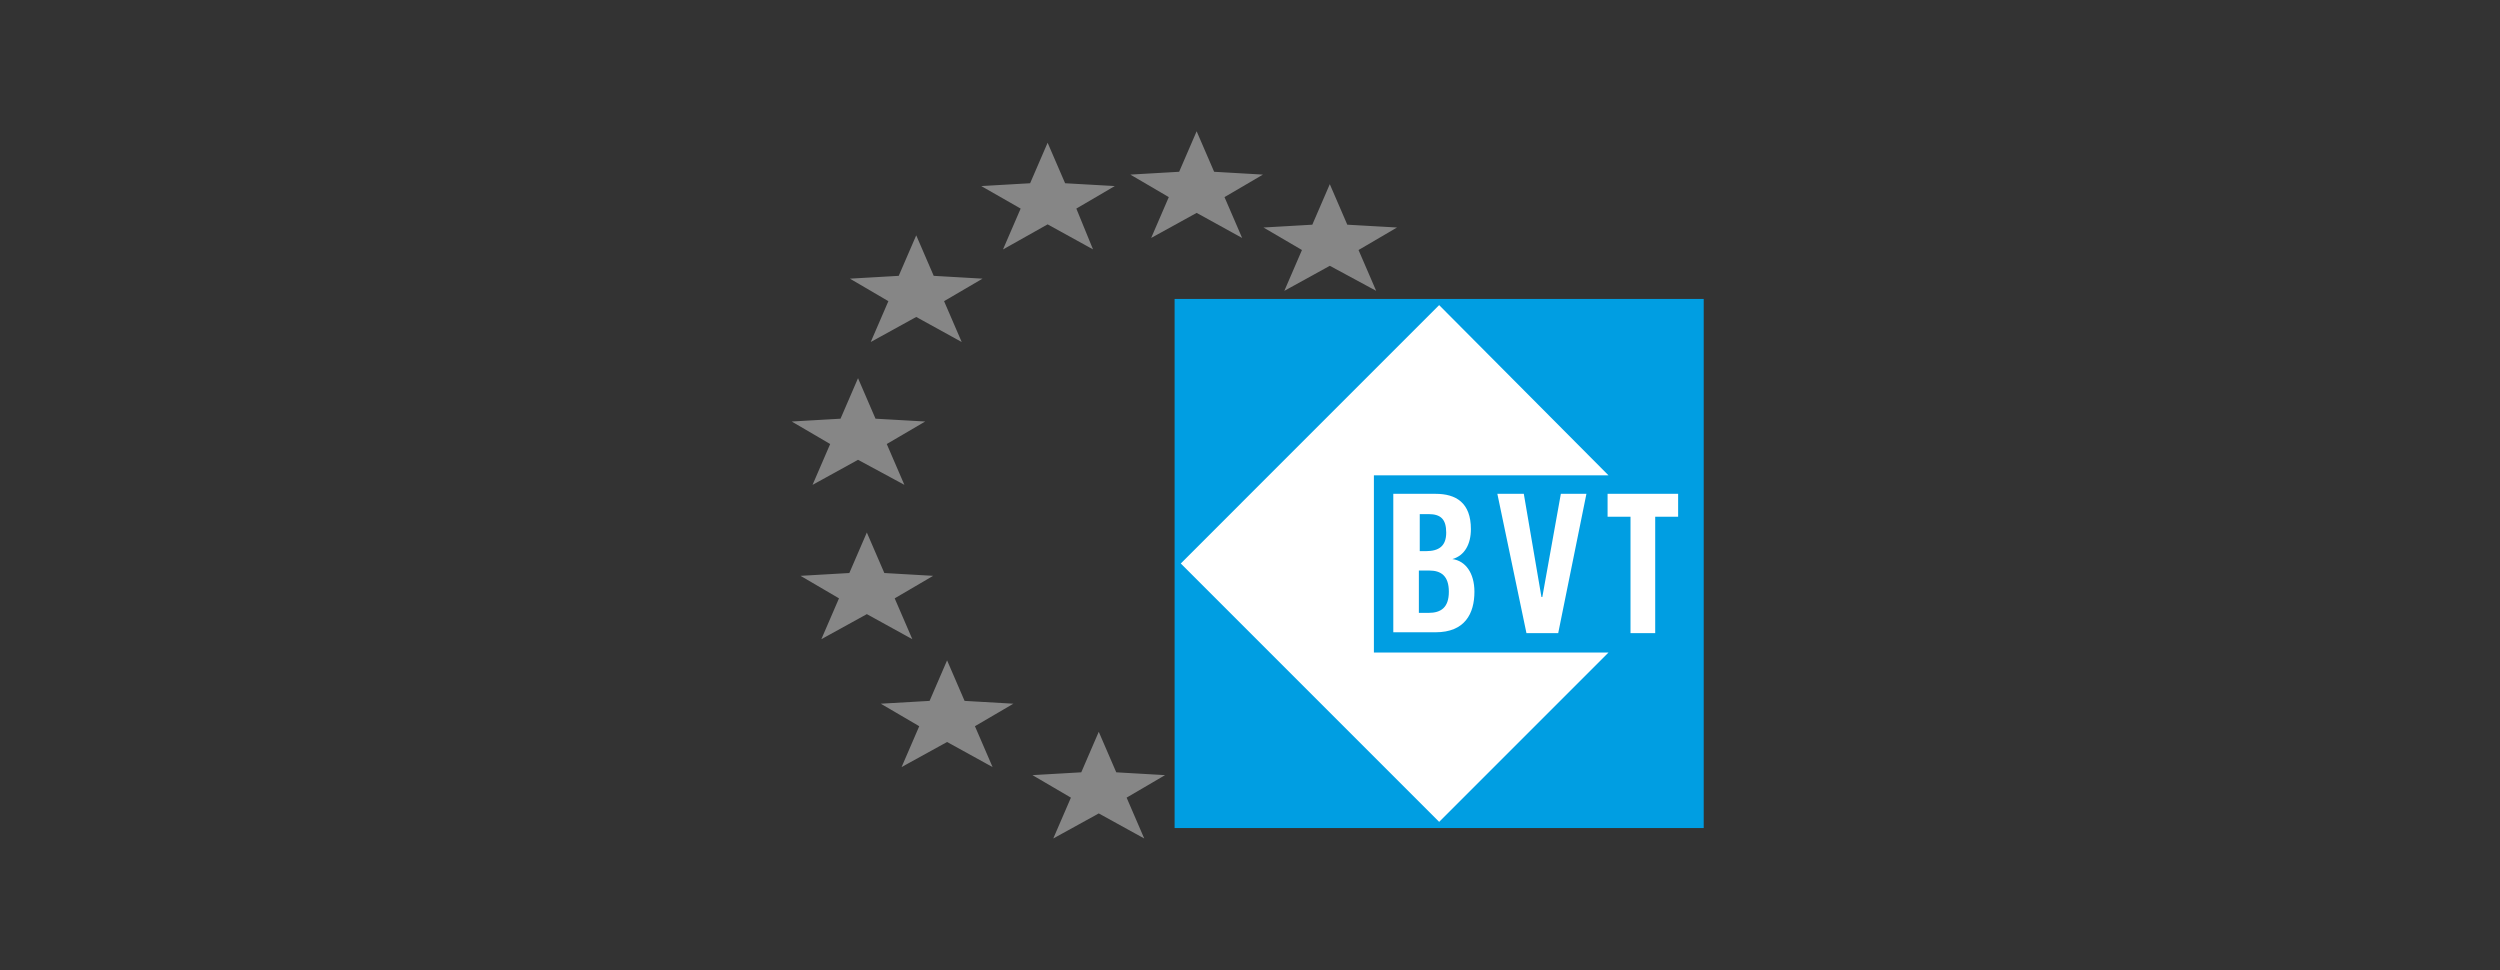 <?xml version="1.0" encoding="UTF-8"?> <svg xmlns="http://www.w3.org/2000/svg" xmlns:xlink="http://www.w3.org/1999/xlink" version="1.1" id="Ebene_1" x="0px" y="0px" viewBox="0 0 283.5 110" style="enable-background:new 0 0 283.5 110;" xml:space="preserve"><rect x="0" y="0" width="283.5" height="110" fill="#333333" stroke="none"/> <style type="text/css"> .st0{fill:#009EE2;} .st1{fill:#FFFFFF;} .st2{fill:#868686;stroke:#868686;stroke-width:0.249;} </style> <g> <g> <rect x="133.2" y="33.9" class="st0" width="60" height="60"></rect> <g> <polygon class="st1" points="155.8,74 155.8,53.9 182.4,53.9 163.2,34.6 133.9,63.9 163.2,93.2 182.4,74 "></polygon> </g> <g> <path class="st1" d="M158.1,56h4.7c2.3,0,4,1,4,4c0,1.7-0.7,3-2.1,3.4l0,0c1.5,0.2,2.5,1.6,2.5,3.7c0,2.5-1.1,4.6-4.4,4.6H158V56 H158.1z M160.9,62.5h0.8c1.5,0,2.3-0.6,2.3-2.1s-0.6-2.1-2-2.1h-1v4.2C161,62.5,160.9,62.5,160.9,62.5z M160.9,69.5h1.1 c1.4,0,2.3-0.6,2.3-2.4s-0.9-2.4-2.2-2.4h-1.2C160.9,64.7,160.9,69.5,160.9,69.5z"></path> <path class="st1" d="M172.8,56l2,11.7h0.1L177,56h2.9l-3.2,15.8h-3.6L169.8,56H172.8z"></path> <path class="st1" d="M190.3,56v2.6h-2.6v13.2h-2.8V58.6h-2.6V56H190.3z"></path> </g> </g> <g> <path class="st2" d="M158,25.9l-4.1,2.4l1.9,4.4l-5-2.7l-4.9,2.7l1.9-4.4l-4.1-2.4l5.2-0.3l1.9-4.4l1.9,4.4L158,25.9z"></path> </g> <g> <path class="st2" d="M142.8,19.9l-4.1,2.4l1.9,4.4l-4.9-2.7l-4.9,2.7l1.9-4.4l-4.1-2.4l5.2-0.3l1.9-4.4l1.9,4.4L142.8,19.9z"></path> </g> <g> <path class="st2" d="M126,21.2l-4.1,2.4l1.8,4.4l-4.9-2.7L114,28l1.9-4.4l-4.2-2.4l5.2-0.3l1.9-4.4l1.9,4.4L126,21.2z"></path> </g> <g> <path class="st2" d="M111,31.7l-4.1,2.4l1.9,4.4l-4.9-2.7L99,38.5l1.9-4.4l-4.1-2.4l5.2-0.3l1.9-4.4l1.9,4.4L111,31.7z"></path> </g> <g> <path class="st2" d="M104.5,47.9l-4.1,2.4l1.9,4.4l-5-2.7l-4.9,2.7l1.9-4.4l-4.1-2.4l5.2-0.3l1.9-4.4l1.9,4.4L104.5,47.9z"></path> </g> <g> <path class="st2" d="M105.4,65.4l-4.1,2.4l1.9,4.4l-4.9-2.7l-4.9,2.7l1.9-4.4l-4.1-2.4l5.2-0.3l1.9-4.4l1.9,4.4L105.4,65.4z"></path> </g> <g> <path class="st2" d="M114.5,79.9l-4.1,2.4l1.9,4.4l-4.9-2.7l-4.9,2.7l1.9-4.4l-4.1-2.4l5.2-0.3l1.9-4.4l1.9,4.4L114.5,79.9z"></path> </g> <g> <path class="st2" d="M131.7,88l-4.1,2.4l1.9,4.4l-4.9-2.7l-4.9,2.7l1.9-4.4l-4.1-2.4l5.2-0.3l1.9-4.4l1.9,4.4L131.7,88z"></path> </g> </g> </svg> 